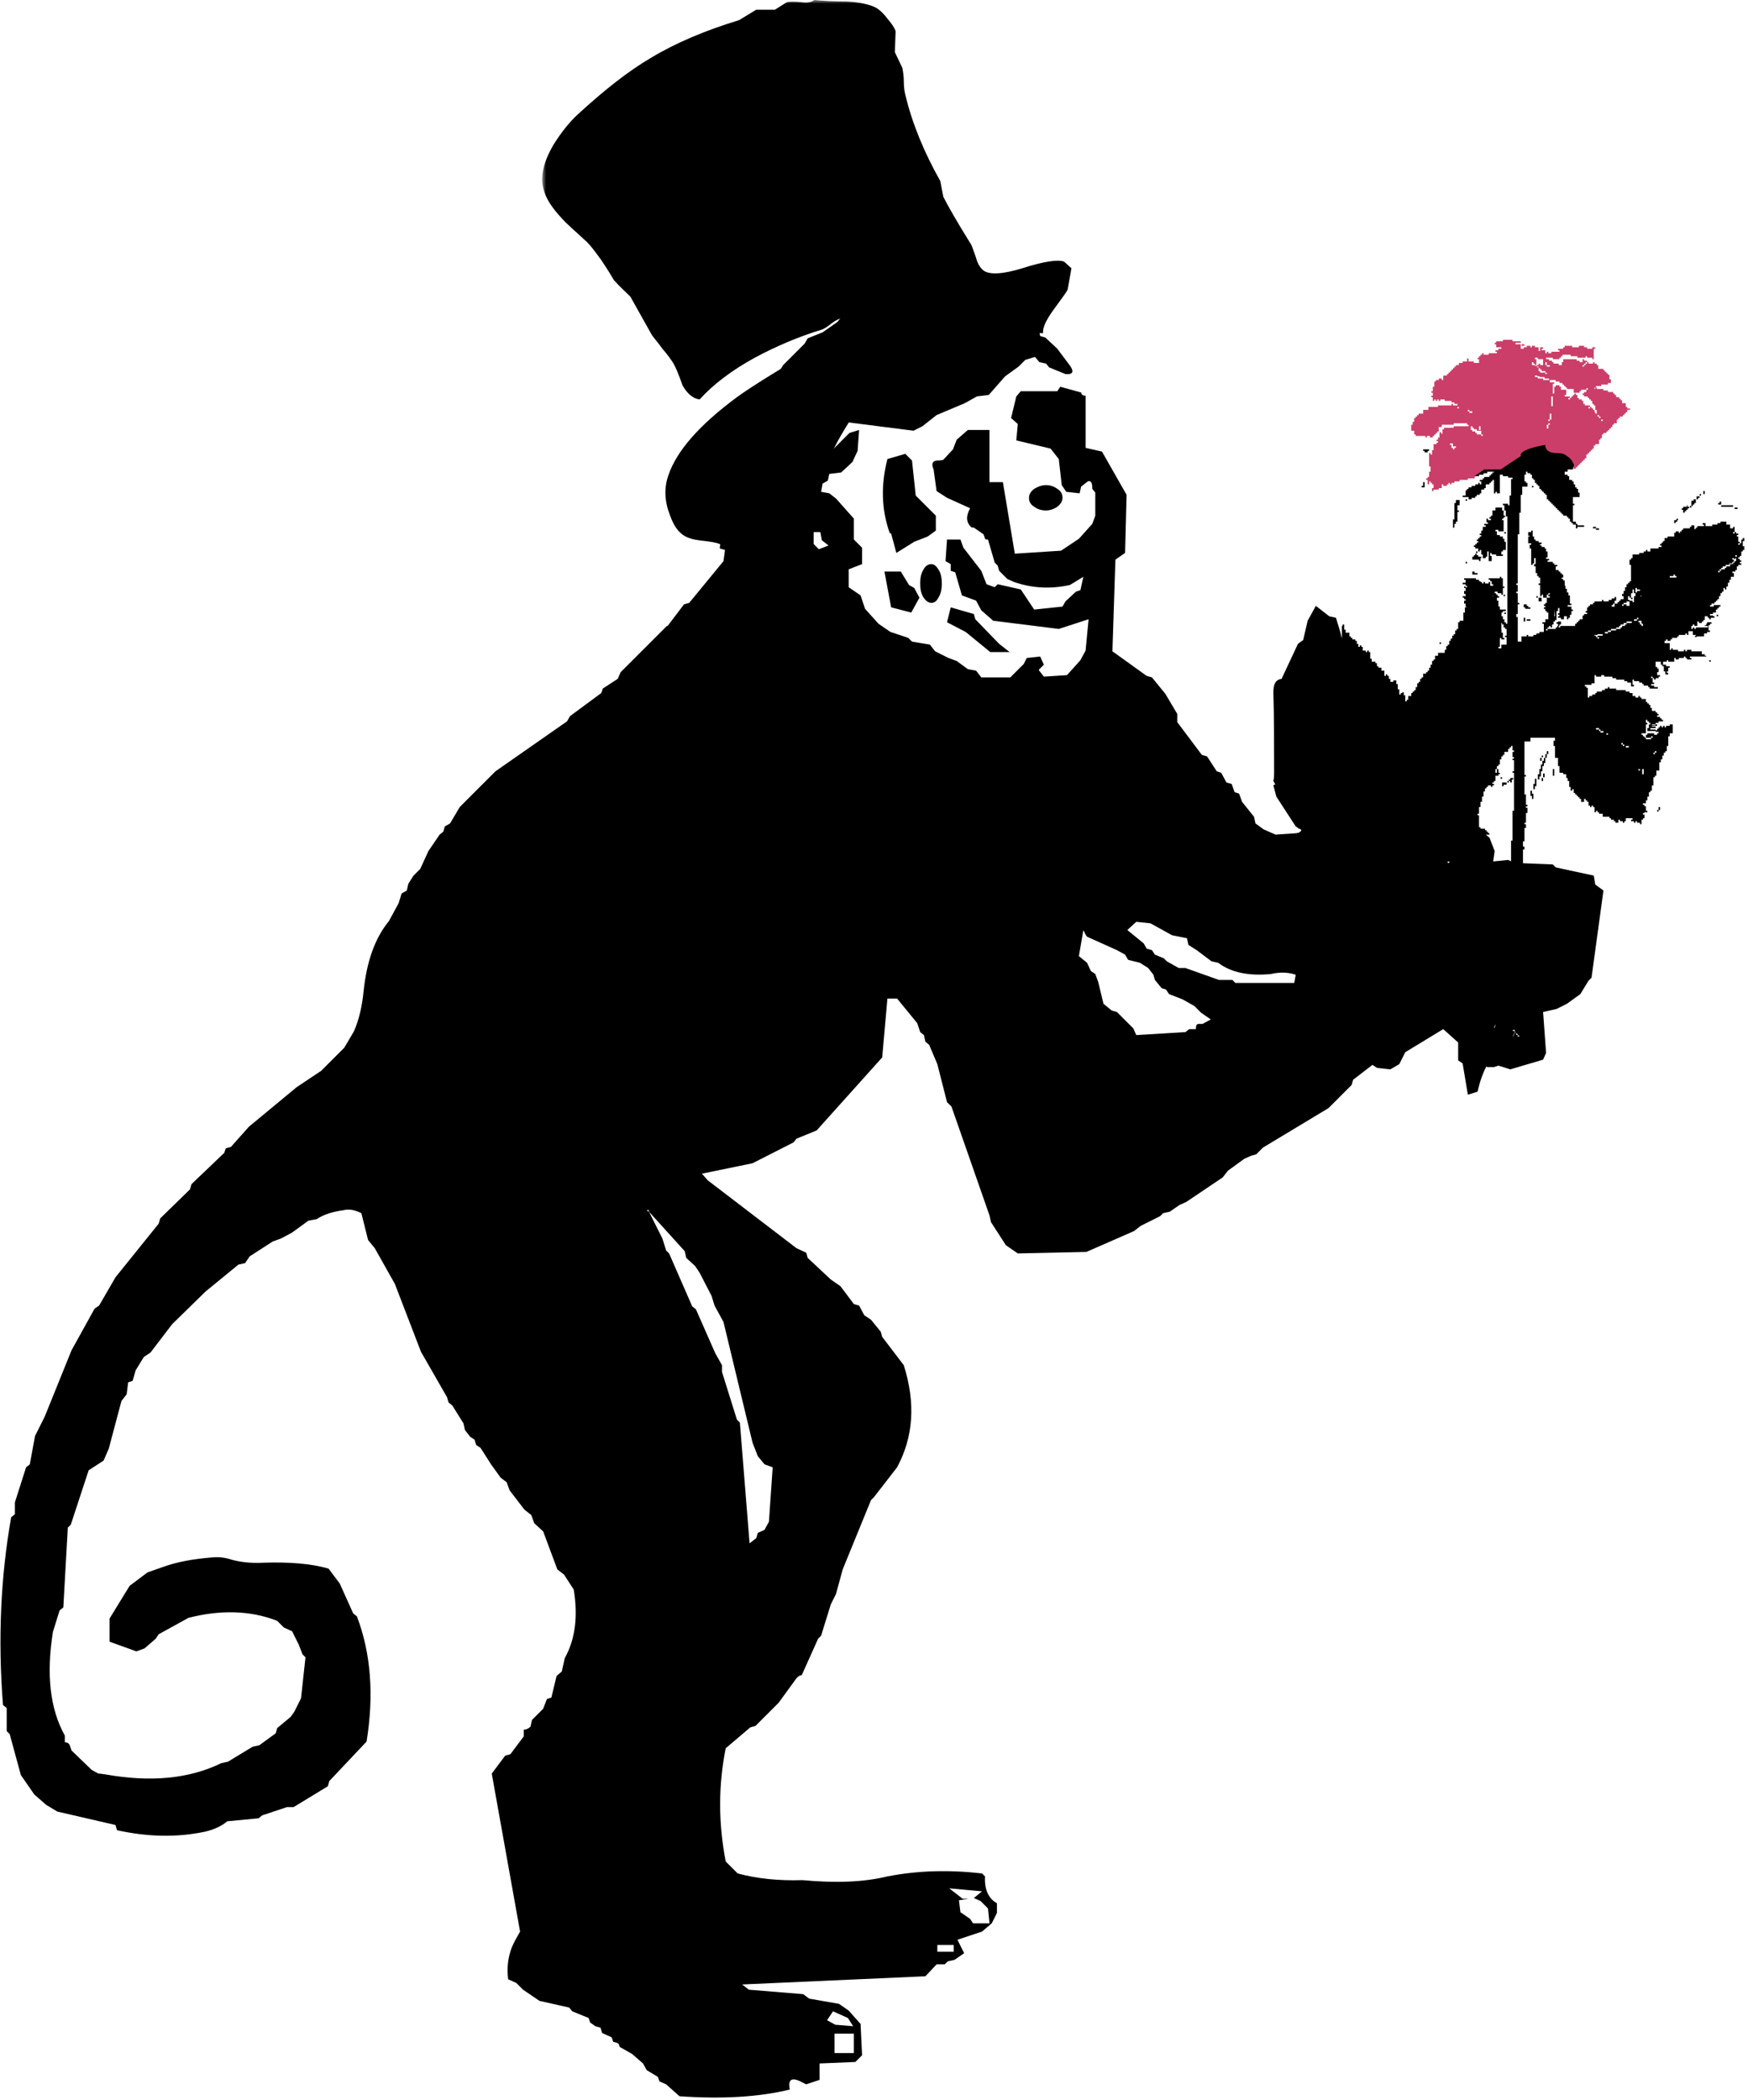 <?xml version="1.0" encoding="utf-8"?>
<!-- Generator: Adobe Illustrator 21.0.1, SVG Export Plug-In . SVG Version: 6.00 Build 0)  -->
<svg version="1.1" id="Calque_1" xmlns="http://www.w3.org/2000/svg" xmlns:xlink="http://www.w3.org/1999/xlink" x="0px" y="0px"
	 viewBox="0 0 234.6 281.8" style="enable-background:new 0 0 234.6 281.8;" xml:space="preserve">
<style type="text/css">
	.st0{filter:url(#Adobe_OpacityMaskFilter);}
	.st1{fill:#FFFFFF;}
	.st2{mask:url(#Mask_Mask_1);}
	.st3{fill:#CA3E69;}
</style>
<g transform="matrix( 1, 0, 0, 1, 0,0) ">
	<g>
		<g id="Layer1_0_FILL">
			<path d="M176.6,81.3l-1.1,2l-0.6,2.6c-0.2,0.1-0.4,0.3-0.7,0.5l-2.2,4.7c-0.8,0.1-1.1,0.7-1.1,1.8c0.1,3.6,0.1,7.2,0.1,10.8
				c0,0.3,0,0.7-0.1,1.1c0.1,0.2,0.2,0.3,0.2,0.4l0.1,0c-0.1,0.1-0.2,0.1-0.3,0.2l0.4,1.5l2.6,4c0.2,0.1,0.3,0.2,0.4,0.3
				c0,0,0.1,0,0.1,0c0.4,0.2,0.3,0.3-0.2,0.6c0-0.1-0.1-0.1-0.1,0l-2.9,0.2l-1.6-0.7l-1.1-0.8l-0.2-0.9l-1.6-2l-0.4-1.1l-0.6-0.2
				l-0.4-1.1l-0.7-0.2l-0.7-1.3l-0.6-0.2l-1.3-2l-0.7-0.2l-3.3-4.4v-1.1l-1.6-2.7l-1.8-2.2l-0.7-0.2l-4.6-3.3l0.4-12.3l1.3-0.9
				l0.2-7.8l-3.3-5.8l-2.2-0.5v-7c-0.3,0-0.5-0.1-0.5-0.2c-0.1-0.1-0.1-0.1-0.1-0.2c0,0,0.1,0,0.1,0l-2.9-0.8l-0.4,0.6h-4.9
				l-0.6,0.7l-0.7,2.9l0.9,0.8l-0.2,2.2l4.6,1.1l1.1,1.4l0.4,3.5l0.6,0.9l1.8,0.2l0.2-0.9l0.9-0.7c0.2-0.1,0.4,0,0.5,0.2
				c0.1,0.3,0.1,0.5,0.1,0.8l0.4,0.5v3.1l-0.4,1.1l-1.8,2l-2.4,1.6l-6.2,0.4l-1.6-9.6h-1.8v-7h-2.9l-1.5,1.3l-0.5,1.3l-1.3,1.4
				c-0.3,0.1-0.6,0.1-0.9,0.1c-0.6,0.1-0.7,0.5-0.4,1.2l0.4,2.9l1.4,0.9l3.1,1.4c-0.6,1.1-0.5,1.9,0.1,2.5c0.1,0.1,0.2,0.1,0.4,0.1
				l1.3,0.9c0.1,0.3,0.2,0.5,0.2,0.6c0.1,0.1,0.2,0.1,0.4,0.1l0.9,3.1l0.4,0.4l0.2,0.7l1.1,1.1l0.9,0.4c2.3,0.8,4.8,1,7.5,0.4
				l1.8-1.1l-0.4,1.8l-0.6,0.2l-1.4,1.3l-0.4,0.7l-3.8,0.4l-1.8-2.7l-3.1-0.7l-0.4,0.4l-1.1-0.4l-0.7-1.8l-2.4-3.1l-0.4-1.1h-1.8
				l-0.2,2.9l0.7,0.4v0.9l0.6,0.2l0.9,3.1l1.9,0.7l0.7,1.3l1.6,1.4l8.8,1.1l4-1.3l-0.4,4.2l-0.7,1.3l-1.8,2l-3.1,0.2l-0.7-0.9
				l0.7-0.7l-0.5-1.1l-1.8,0.2l-0.4,0.8l-1.8,1.8h-3.9l-0.7-0.9l-1.1-0.2l-1.5-1.1l-1.1-0.4l-1.8-0.9l-0.7-0.9l-2.4-0.4l-0.5-0.5
				l-2.4-0.8l-1.6-1.1l-1.8-2l-0.6-1.8l-1.6-1.1v-2.4l1.8-0.7v-2.2l-1.1-1.1v-2.8l-2.4-2.7l-0.9-0.7l-1.1-0.2l0.2-1.1l0.7-0.4
				l0.2-0.9l1.6-0.2l1.5-1.4l0.7-1.5l0.2-2.8l-1.3,0.4l-2.2,2.2l0.6-3.8l10.2,1.3l1.2-0.6l1.9-1.5l3.8-1.6l1.6-0.9l1.6-0.2l2.2-2.5
				l1.8-1.3l0.9-0.9l1.3-0.4l0.6,0.7l0.9,0.2l0.4,0.5l2.2,0.9c1.1,0.1,1.2-0.4,0.4-1.4l-1.5-2l-1.6-1.5l-0.7-0.2l-0.6-2.9l-1.8-1.6
				l-2.6-1.5l-1.6-1.3c-3.8-1-7.2-0.8-10.4,0.5l-6.4,2.2l-1.3,1.1l-1.8,0.7l-0.7,0.9l-2,1.4l-2,0.8l-0.4,0.7l-2.9,2.9l-1.1,1.8
				l-1.6,4.2l-0.7,1.2l-0.4,1.1l-0.5,0.4l-1.3,3.1l-1.3,8.4l-0.7,1.5l-0.7,0.9l-0.2,2l0.7,0.2l-0.2,1.5l-4.6,5.6l-0.7,0.2l-2.2,2.9
				L89.5,84l-6.2,6.2l-0.4,0.9l-2,1.3L80.7,93l-4.2,3.1l-0.4,0.7l-9.6,6.7l-4.8,4.8l-1.3,2.2l-0.7,0.4l-0.2,0.7L59,112l-1.5,2.2
				l-1.1,2.4l-0.9,0.9l-0.7,1.1l-0.2,0.9l-0.7,0.4l-0.4,1.3l-1.3,2.4c-1.9,2.3-3,5.5-3.4,9.4c-0.2,2-0.6,3.8-1.3,5.4l-1.3,2.2
				l-3.1,3.1l-3.3,2.2l-6.4,5.3l-2.4,2.7l-0.7,0.2l-0.2,0.6l-4.4,4.2l-0.2,0.7l-4,3.9l-0.2,0.7l-5.8,7.2l-2.2,3.8l-0.6,0.4l-3.1,5.6
				l-3.6,8.9l-1.3,2.6L4,196.5l-0.5,0.4L2,201.6v1.6l-0.5,0.4c-1.4,7.9-1.8,16.3-1.1,25.2l0.5,0.4v3.1l0.4,0.4l1.5,5.5l1.8,2.6
				l1.6,1.4l1.5,0.9l7.8,1.8l0.2,0.7c4.1,0.9,8,1,11.8,0.2c1.3-0.3,2.3-0.8,3-1.4l4.2-0.4l0.5-0.4l3.3-1.1h0.9l4.6-2.8l0.2-0.7
				l5-5.3c1-6.2,0.6-11.8-1.3-16.8l-0.5-0.4l-1.8-4l-1.5-2c-2.4-0.7-5.3-0.9-8.7-0.8c-1.8,0.1-3.2-0.1-4.3-0.4
				c-0.9-0.3-1.8-0.4-2.7-0.3c-2.5,0.2-4.7,0.6-6.6,1.3l-2,0.7l-2.4,1.8l-2.7,4.4v3.1l3.6,1.3l1.1-0.4l1.5-1.3l0.4-0.6l4-2.2
				c4.3-1.1,8.3-1,11.9,0.4l0.9,0.9l1.1,0.5l0.9,1.8l0.5,1.3l0.4,0.4l-0.6,5.5l-0.9,1.8l-0.5,0.7l-1.8,1.5l-0.2,0.7l-2.2,1.6
				l-0.9,0.2l-3.3,2l-0.9,0.2c-4.3,2.1-9.5,2.6-15.6,1.5c-0.2,0-0.5-0.1-0.9-0.1l-0.9-0.5l-2.7-2.6l-0.2-0.6
				c-0.1-0.3-0.3-0.5-0.7-0.5v-0.9c-2-3.6-2.5-8.2-1.6-13.9l0.9-2.9l0.5-0.4l0.6-10.7l0.4-0.4l2.4-7.3l2-1.3l0.7-1.6l1.7-6.4
				l0.7-0.9l0.2-1.6l0.6-0.2l0.4-1.4l1.1-1.8l0.9-0.6l2.9-3.8l4.5-4.4l4.4-3.6l0.9-0.2l0.6-0.9l3.1-2l1.1-0.4l1.5-0.8l2.2-1.6
				l1.1-0.2c0.9-0.6,2.1-1,3.6-1.2c0.8-0.2,1.6,0,2.4,0.4l0.9,3.6l0.9,1.1l2.7,4.8l3.5,9.1l3.5,6.1l0.2,0.7l0.5,0.4l1.5,2.4l0.2,0.9
				l0.7,0.9l0.6,0.4l0.2,0.7l0.6,0.4l1.4,2.2l1.3,1.8l0.8,0.6l0.4,1.1l2,2.6l0.9,0.7l0.4,1.1l1.2,1.1l1.9,5.1l0.9,0.7l1.3,2
				c0.6,3.6,0.2,6.7-1.2,9.2l-0.4,1.8l-0.7,0.6l-0.7,2.9l-0.6,0.2l-0.5,1.3l-1.5,1.5l-0.2,0.9c-0.2,0.2-0.5,0.4-0.9,0.4v0.9
				l-1.8,2.4l-0.7,0.2l-1.8,2.4l3.8,21.2c-0.4,0.7-0.8,1.4-1.1,2.1c-0.5,1.3-0.7,2.7-0.5,4.3l1.1,0.5l0.9,0.9l2.2,1.5l4,0.9l0.4,0.5
				l2.2,0.9l0.2,0.6l0.7,0.5l0.7,0.2l0.2,0.7l1.3,0.6l0.2,0.6c0.5,0.1,0.8,0.2,0.8,0.5c0,0.1,0.1,0.1,0.1,0.2l1.6,0.9l1.5,1.3
				l0.5,0.9l1.5,0.9l0.2,0.6l0.9,0.4l1.8,1.6c5.8,0.4,10.7,0.1,14.8-0.9c-0.3-1.4,0.3-1.7,1.6-1c0.2,0.1,0.4,0.2,0.6,0.3l1.8-0.6
				v-2.2l4.8-0.2l0.9-0.9l-0.2-4.2l-1.6-1.8l-1.3-0.9l-4-0.7l-0.8-0.6l-7.3-0.6l-0.9-0.7l24.6-1.1l1.5-1.6h1.1l0.4-0.4l0.9-0.2
				l1.3-0.9l-0.9-1.8l3.3-1.1l1.3-1.1l0.7-1.4v-1.3c-1.1-0.6-1.7-1.8-1.6-3.6c-0.2-0.2-0.3-0.3-0.4-0.4c-4.4-0.5-8.6-0.4-12.7,0.4
				c-3.3,0.8-7.1,0.9-11.4,0.5c-3.2,0.1-6.1-0.2-8.7-0.9l-1.6-1.6c-1-5.2-1-10.2,0-15.2l3.3-2.8l0.7-0.2l3.1-3.1l2.4-3.3
				c0.2-0.2,0.4-0.4,0.7-0.4l2.2-4.9l0.4-0.4l1.3-4.2l0.7-1.4l0.9-3.3l3.8-9.3l0.4-0.4l3.1-4c2.2-4.1,2.5-8.6,0.9-13.7l-2.9-3.8
				l-0.2-0.7l-1.3-1.6l-0.9-0.6l-0.7-1.3l-0.7-0.2l-1.8-2.4l-1.3-0.9l-3.1-2.9l-0.2-0.7l-1.3-0.6l-11.9-9.1l-0.8-0.9l6.8-1.4
				l5.5-2.8l0.4-0.5l2.7-1.1l8.8-9.8l0.7-7.9h1.3l2.7,3.3l0.4,1.2l0.5,0.4l0.2,0.9l0.5,0.4l1.1,2.6l1.3,5.1l0.6,0.6l5.1,14.6
				l0.2,0.9l2,3.1l1.6,1.1l9.2-0.2l6.4-2.8l0.9-0.7l2.6-1.3l0.4-0.4l0.9-0.2l1.3-0.9l0.9-0.4l4.9-3.3l0.7-0.9l2.2-1.6l0.9-0.4
				l0.7-0.2l0.9-0.9l8.8-5.3l3.1-3.1l0.2-0.7l2.6-2l0.6,0.4l1.8,0.2l1.2-0.7l0.8-1.6l5.1-3.1l2,1.8v2.4l0.6,0.4l0.7,4.2l1.3-0.4
				c0.3-1.3,0.7-2.5,1.2-3.4l0.1,0.1h0.9l0.6-0.2l1.6,0.5l4.4-1.3l0.4-0.9l-0.4-5.5l1.8-0.4l1.4-0.7l1.8-1.3l1.1-1.8l0.4-0.4
				l1.6-11.7l-1.1-0.8l-0.2-1.2l-5.1-1.1l-0.4-0.4l-5.1-0.2l-0.9-0.4l-2,0.2l0.2-1.4l-0.7-1.8c-0.2-0.1-0.3-0.3-0.5-0.4h0.5v-0.2
				h-0.2v-0.2h-0.2v-0.2h-0.2v-0.2h-0.6v-0.2h-0.2v-1.6h-0.2v-0.2h0.2v-0.9h0.2v-0.7h0.2v-0.7h0.2v-0.7h0.2v-0.4h0.2v-0.2h0.2v-0.2
				h0.4v0.2h0.2v-0.2h0.2v-0.2h-0.2V105h0.2v-0.2h0.2v-0.7h0.4v-0.2h0.2v-0.2h-0.2v-0.5h-0.2v0.5h-0.2v-0.5h0.2v-0.4h0.2v-0.2h0.2
				v-0.7h0.2v-0.4h0.2v-0.2h0.2v-0.4h0.5v-0.4h0.2v-0.2h0.2v-0.2h0.4v-0.2h0.2v-0.2h0.4v-0.2h1.6V99h3.3v0.4h-0.2v0.7h0.2v1.6h0.4
				v1.1h0.2v0.9h0.5v0.2h0.4v0.5h0.2v0.4h0.2v0.8h0.2v0.5h0.2v-0.2h0.2v0.5h0.2v0.2h0.2v0.2h0.2v0.2h0.2v0.2h0.2v0.4h0.4v-0.4h0.2
				v0.2h0.2v0.2h0.2v0.5h0.2v0.2h0.2v-0.2h0.2v0.2h0.2v0.7h0.2v-0.2h0.2v0.2h0.2v0.2h0.5v0.4h0.9v0.2h0.2v0.2h0.4v0.2h0.2v0.2h0.4
				v-0.4h0.2v0.2h0.4v0.2h0.2v-0.2h0.2v-0.4h0.9v0.2h-0.2v0.2h0.4v0.2h0.2v-0.2h0.2v0.2h0.4v0.2h0.2v-0.6h0.2v-0.2h0.2v-0.5h-0.2
				v-0.2h0.2V109h0.4v-0.2h-0.2v-0.6h-0.2v-0.2h-0.2v-0.2h0.4v-0.4h0.2v-0.5h0.2v-0.6h0.2v-0.2h0.2v-0.7h0.2v-1.1h0.2v-0.2h0.2v-0.7
				h0.4v-1.1h0.2v-0.4h0.2v-0.5h0.2V101h0.2v-0.2h0.2v-0.7h0.2v-1.3h0.2v-0.4h0.4v-1.2h-0.4v0.2h-0.5v0.2h-0.2v-0.2h-0.2v0.2h-0.2
				v-0.2h-0.2v0.2h-0.2v0.2h-0.2v0.2h-0.2v0.2h0.4v0.2h-0.2v0.2h-0.4v-0.2h-0.9v0.2h-0.2V99h0.7v-0.2h0.2V99h-0.2v0.2h-0.7V99h-0.2
				v-0.2h-0.2v-0.2h-0.2v-0.2h0.6v-1.2h0.2V97h-0.2v-0.4h0.2v0.2h0.2V97h0.2v0.2h-0.2v0.5h-0.2v0.4h1.1v-0.2h-0.7v-0.2h0.7v-0.2
				h-0.5v-0.2h0.5V97h0.4v-0.2h0.6v-0.2h-0.2v-0.2h-0.2v-0.2h-0.4v-0.2h0.2v-0.2h-0.2v-0.2h-0.2v-0.2h-0.5V95h-0.2v-0.4h-0.2v-0.2
				h-0.2v-0.2h-0.2v-0.4h-0.6v-0.2h-0.2v-0.2h-0.2v0.2h-0.4v-0.2h-0.4v-0.4h-0.4v-0.2h-0.5v-0.2h-1.3v-0.2h-0.9v-0.2h-0.2v0.2h-0.4
				v0.2h-0.4v0.2h-0.7v0.2h-0.4V93h0.2v0.2h-0.4v0.2h-0.4v0.2h-0.2v-1.3h-0.2v-0.2h-0.2v-0.2h0.9v-0.2h0.4v-1.1h0.2v0.2h0.7v-0.2
				h0.4v0.2h1.1v0.2h0.5v0.2h1.1v0.2h0.4v0.2h0.5v0.5h0.4v-0.2h-0.2v-0.7h0.2v0.2h0.7v0.2h0.4v0.2h0.2v0.2h0.6v0.2h0.2v0.2h1.1v-0.2
				h-0.5v-0.2h-0.4v-0.2h0.4v-0.2h-0.2v-0.6h-0.2v-0.2h0.2v0.2h0.2v0.2h0.2v-0.2h0.4v-0.2h0.2v-0.2h-0.4v-0.4h0.2v-0.5h-0.2v-0.2
				h-0.2v-0.7h0.7v0.4h0.2v0.2h0.2v0.7h0.2v0.4h0.4v-0.2h-0.2v-0.2h0.2v-0.5h0.2v-0.2h-0.5v-0.2h-0.4v-0.4h1.5v-0.5h0.2v0.2h0.4
				v-0.2h0.7v-0.2h0.2v0.2h0.2v0.2h0.6v-0.2h-0.2v-0.2H229V88h-0.2v-0.2h-0.4v-0.4H227v-0.2h-0.6v0.2h-0.2v-0.2h-0.2v0.2h-0.8v-0.2
				h-0.7v-0.2h-0.2v0.2h-0.2v-0.9h-0.7V86h0.2v-0.2h0.2V86h0.4v-0.2h0.2v-0.2h0.7v-0.2h0.2v-0.2h0.9v-0.2h0.2v0.2h0.2v-0.5h0.6v0.5
				h0.4v0.2h1.1v-0.4h0.4v-0.2h0.4v-0.2h-0.2v-0.7h0.2v-0.2h0.2v-0.2h-0.6v0.2H229v0.2h-0.2V84h0.4v0.2h-1.6v0.2h-0.2v-0.2h-0.2v0.2
				H227V84h0.2v-0.2h0.2V84h0.4v-0.6h0.2v0.2h0.4v-0.2h0.2v-0.2h0.2v-0.5h0.4v0.2h0.2v0.2h0.2v-0.2h0.5v-0.2h-0.2v-0.1h-0.4v-0.2
				h0.4v-0.2h0.4v-0.4h0.2v-0.2h0.2v-0.2h0.2v-0.2h-0.9v0.2h-0.5v-0.2h0.2v-0.2h0.4v-0.2h0.2v-0.2h0.2v-0.2h0.2V80h0.2v-0.4h0.2
				v-0.2h0.2v-0.5h0.2v0.2h0.2v-0.4h0.2v-0.5h0.2v-0.4h0.2v-0.4h0.4v-0.5h-0.2v-0.2h0.4v-0.2h0.2V76h0.2v-0.2h0.4v-0.2h-0.2v-0.2
				h0.2v-0.2h-0.2v-0.2h-0.2v-0.5h-0.2v0.2h-0.2v0.2h-0.2v0.2h-0.2v-0.2H233v0.4h-0.2v0.2h-0.2v0.2h-0.4V76h-0.5v0.2h-0.2v0.2H231
				v0.2h-0.2v0.2h-0.2v-0.2h0.2v-0.2h0.2v-0.2h0.2V76h0.4v-0.2h0.5v-0.2h0.4v-0.2h0.2v-0.4h0.2v-0.5h0.2v0.5h0.2v-0.2h0.2v-0.2h0.2
				V74h0.2v-0.2h0.2v-0.5h-0.2v-0.7h0.2v-0.4h-0.2v0.2h-0.2v0.5h-0.2v0.2h-0.2v-0.2h0.2v-0.2h-0.2V72h-0.2v-0.2h0.2v-0.2H233v-0.2
				h-0.2v0.2h-0.2v-0.2h0.2v-0.7h-0.2v0.2h-0.4v-0.5h-0.5V70h-0.8v0.2h-0.4v0.2h-0.7v0.2h-0.9v-0.4h-0.4v0.2h0.2v0.2h-0.9v0.2h-0.2
				v0.2h-0.2v-0.5H227v0.2h-0.2v0.2h-0.9v0.2h-0.2v0.2h-0.2v0.2h-0.2v-0.2h-0.4v0.2h-0.2V72h-0.9v0.2h-0.4v0.4h-0.2v0.2h-0.2v0.2
				h-0.2v0.2h0.2v0.2h-0.4v0.2h-1.1v0.4h-0.4V74h-0.5v0.2h-0.6v0.2h-0.9v0.5h-0.2v0.2h-0.2v0.7h0.2V78h-0.2v0.2h-0.2v0.2h-0.2v0.4
				h-0.2v0.5h-0.2v0.4h-0.2V80h0.2v0.4h-0.4v0.2h-0.2v0.2h-0.2v0.2h-0.4v0.4h-0.4v-0.2h0.2v-0.2h0.2v-0.4h0.2v-0.5h-0.2v0.2h-0.4
				v0.2h-0.4v0.2h-0.7v-0.2h-0.2v0.2H214v0.2h-0.2v0.2h-0.4v0.2h-0.2v0.2h-0.2V82h-0.2v0.2h0.2v0.2h-0.4v0.2h-0.2v0.5H212v0.2h-0.2
				v0.2h-0.2v0.2h-0.2V84h-2v0.2h-0.2V84h-0.2v0.2h-0.2v0.2h-1.1v0.2h-0.2v-0.2h0.2v-0.2h0.2V84h0.2v0.2h0.2v-0.4h0.2v-0.4h0.2v-0.2
				h0.2V82h0.2v-0.4h0.2v0.7h-0.2v0.2h0.2v0.2h-0.2v0.2h0.4v0.2h0.4v-0.4h0.4v0.4h0.2v-0.2h0.2v-0.4h0.2V82h0.2v-0.2h-0.2v-0.4h-0.5
				v-0.2h0.5v-0.2h-0.2v-1.1h-0.2v-0.4h-0.2v-0.5h-0.2v-0.4H210v-0.7h-0.2v-0.2h-0.2v-0.2h0.2v-0.4h-0.2v-0.2h-0.2v-0.2h-0.2v-0.2
				h-0.4V76h0.2v-0.2h-0.4v-0.2h-0.2v-0.2h-0.7v-0.2h0.2v-0.2h-0.4v-0.2h0.2V74h-0.2v-0.4h-0.2v-0.2h-0.4v-0.2h-0.2v-0.2h0.2v-0.2
				h-0.4v-0.2h-0.4v-0.2h-0.2V72h-0.2v-0.8h-0.2v0.2h-0.4v0.5h0.2V72h-0.2v0.9h0.4v0.2h-0.2v0.5h0.2v2.2h0.2v-0.2h0.2v-0.7h0.2v0.8
				h-0.2V76h0.2v0.9h0.2v0.4h0.2v0.2h0.2v0.8h-0.2v0.2h0.2V80h0.2v-0.2h0.2v0.4h0.5v-0.4h0.2v-0.2h0.2v0.2h-0.2V80h0.2v0.2h-0.4v0.7
				h-0.2v0.2h-0.2v0.2h0.2v0.2h-0.2v0.2h0.2V82h0.2v0.2h0.2v0.9h-0.4v0.4h-0.4v0.2h0.2v1.1h-0.6v0.2h-0.4v0.2h-0.4v0.2h-0.7v-0.2
				h-0.2v0.2h-0.7v0.7h-1.1v0.4h-1.6v0.5h-0.4v-0.2h0.2v-1.2h0.2v-3.5h-0.2v-0.7h-0.2v-0.8h-0.2v-0.5h-0.2V80h-0.4v-0.2h-0.5v-0.2
				h-0.2v-0.2h-0.4v0.2h-0.7v0.2h-0.7V80h-0.2v0.2h-0.2v0.2h-0.2v0.2h-0.2v0.2h-0.2v0.7h-0.2v0.7h-0.2v1.1h-0.5v0.2h-0.2v0.9h-0.2
				v0.2h-0.2v0.5h-0.2v0.2h-0.2v0.4h-0.2V86h-0.2v0.5h-0.2v0.2h-0.2v0.5h-0.2v0.4H193V88h-0.4v0.5h-0.2v0.2h-0.2v0.5h-0.2v0.4h-0.2
				V90h-0.2v0.2h-0.2v0.2H191v0.5h-0.2v0.2h-0.2v0.4h-0.2v0.2h-0.2v0.5h-0.2v0.4h-0.2v0.2h-0.2V93h-0.2v0.4H189v0.5h-0.2v0.2h-0.2
				v-0.8h-0.2v-0.4h-0.2V93h-0.2v0.2h-0.2v-0.7h-0.2v-0.7h-0.2v-0.5H187v0.2h-0.4v-0.4h-0.2v-0.4h-0.2v-0.2h-0.2v0.2h-0.2v-0.7h-0.2
				V90h-0.2v-0.4h-0.4v-0.2h-0.2v-0.4h-0.2v-0.2h-0.5v-0.4h-0.2v-0.9h-0.2v-0.2h-0.2v0.2h-0.2v-0.2h-0.4v-0.5h-0.2v-0.2h-0.2v0.2
				h-0.2v-0.4h-0.2V86h-0.2v-0.2h-0.4v-0.2h-0.2v-0.2h-0.2v-0.5h-0.5v-0.4h-0.2v-0.7h-0.2V84h-0.1v1.7c-0.2-0.9-0.5-1.8-0.8-2.8
				l-0.9-0.2L176.6,81.3 M203.1,138.4c0.1,0,0.1,0,0.2,0c0,0,0.1,0.1,0.1,0.2c0.1,0,0.1,0,0.2,0.1c0,0,0.1,0.1,0.1,0.2
				c0.3,0.1,0.3,0.2,0,0.2v-0.2c-0.1,0-0.2,0-0.2-0.1c0-0.1,0-0.1,0-0.2h-0.2c-0.3,0.7-0.4,0.8-0.1,0.1c0,0,0.1-0.1,0.1-0.1V138.4
				c-0.4-0.1-0.4-0.2,0-0.2V138.4 M194.3,115.6h0.2v0.2h-0.2V115.6 M173.9,130.8l-0.2,1.1h-7.9l-0.4-0.4h-1.8l-4.5-1.6h-0.9
				l-1.6-0.9l-0.4-0.4l-1.2-0.5l-0.4-0.6l-0.7-0.2l-0.4-0.7l-2.2-1.8l1.2-1.1l1.9,0.2l2.9,1.6l2,0.4l0.2,0.9l1.1,0.7l2,1.5l0.9,0.2
				c1.7,1.3,4.1,1.8,7.1,1.5C171.9,130.4,173,130.5,173.9,130.8 M200.6,137.9c0,0,0,0-0.1,0C200.8,137.3,200.8,137.3,200.6,137.9
				 M109.2,71.4h0.9l0.2,1.1l0.9,0.7l-1.3,0.5l-0.7-0.7V71.4 M155.9,132.6l0.6,0.2l0.4,0.6l1.8,0.7l1.6,0.9l0.9,0.9l1.3,0.9
				l-1.1,0.6c-0.2,0-0.3,0-0.5,0c-0.3,0-0.4,0.2-0.4,0.7h-0.9l-0.5,0.4l-6.6,0.4l-0.4-0.9l-2.2-2.2l-0.7-0.2l-1.1-0.9l-0.7-2.9
				l-0.4-1.1l-0.6-0.4l-0.5-1.1l-1.1-0.9l0.6-3.5c0,0.1,0,0.1,0.1,0.2c0.1,0.2,0.2,0.5,0.4,0.7l4,1.8l1.1,0.6l0.4,0.7l1.6,0.4
				l1.1,0.7l0.7,0.9l0.2,0.7L155.9,132.6 M111.8,269.9l2,0.9l0.7,1.1l-2.4-0.2l-1.1-0.6L111.8,269.9 M112,272.9h2.6v2.6H112V272.9
				 M132.6,256.1l0.2,2h-2.2l-0.4-0.6l-1.3-0.9l-0.2-1.6l1.3-0.2h-0.8l-1.8-1.4l4.4,0.4l-1.1,0.9l0.9,0.4L132.6,256.1 M128,261v0.9
				h-2.2V261H128 M87.1,162.6c-0.4-0.2-0.4-0.2,0-0.2V162.6l4.8,5.3l0.2,0.9l1.2,1.1l0.6,0.9l1.6,3.1l0.4,1.3l1.2,2.2l3.9,16.2
				l0.7,1.8l0.9,1.1l1.1,0.4l-0.5,7.3l-0.6,1.1l-0.9,0.4l-0.2,0.7l-0.9,0.7l-1.3-16.2l-0.4-0.4l-2-6.4v-0.9l-0.9-1.6l-2.6-5.9
				l-0.5-0.4l-3.1-7.1l-0.4-0.4l-0.5-1.6L87.1,162.6 M219.5,78.9h0.2v0.2h0.4v0.2h-0.4v0.2h-0.2V80h-0.2v0.8h-0.2v-0.2h-0.4v0.7
				h-0.4v-0.2h-0.4v0.2h-0.2v-0.2h0.2v-0.2h0.4v-0.2h0.4v-0.2h-0.2V80h0.2v0.2h0.2v-0.6h0.2v-0.5h0.2v0.5h0.2V78.9 M220.1,80
				L220.1,80l0.2-0.1V80H220.1 M214.4,85.1h0.7v0.2h-0.7v0.2h0.2v0.2h-0.2v-0.2h-0.2v-0.2H214v-0.1h0.4V85.1 M216.9,84.4v-0.2h0.4
				V84h0.2v-0.2h0.4v-0.2h0.4v-0.2h0.7v0.2h-0.7v0.2h-0.2V84h-0.4v0.2h-0.2v0.2H216.9v0.2h-0.7v0.2h-0.4v0.2h-0.4v-0.2h0.4v-0.2h0.4
				v-0.2H216.9 M219.3,83.3v-0.2h0.4v-0.2h0.2v0.2h-0.2v0.2H219.3 M220.1,83.5h-0.2v-0.2h0.4v0.4h0.2V84h-0.2v-0.2h-0.2V83.5
				 M208.6,81.8L208.6,81.8l0.1,0.9h-0.1V81.8 M214.6,98.1v-0.2h-0.4v-0.2h0.4v0.2h0.2v0.2h0.4v0.2h-0.4v-0.2H214.6 M215.6,98.4h0.2
				v0.2h-0.2V98.4 M221.7,97.2h0.7v0.2h-0.7V97.2 M224.4,76.9v0.2h0L224.4,76.9L224.4,76.9 M224.1,77.3h0.5v-0.2h0.2v0.2h0.2v0.2
				h-0.9V77.3 M223.9,88.6v0.2h-0.2v-0.2H223.9 M222.8,108.3v0.4h-0.2v0.2h-0.2v-0.2h0.2v-0.4H222.8 M221.9,101h0.2v-0.2h0.2v0.2
				h-0.2v0.2h-0.2V101 M217.8,99.9h0.2v0.2h-0.2V99.9h-0.2v-0.2h0.2V99.9 M218.2,100.3v-0.2h0.4v0.2H218.2 M220.1,103.4h-0.2v-0.2
				h0.2V103.4 M220.4,103.2h0.2v0.7h-0.2V103.2 M201.4,104.3h0.2v0.2h-0.2V104.3 M218.9,80.2v0.2h0.2v-0.2H218.9 M202.2,105h-0.6
				v0.5h0.2v-0.2h0.4V105 M202.5,105v-0.2h-0.2v0.2H202.5 M202.5,104.8h0.2v0.2h0.2v-0.4h0.2v-0.2h-0.4v0.2h-0.2V104.8 M216.2,109
				h-0.2v0.2h0.2V109 M229.4,88.6v0.2h0.2v-0.2H229.4 M230.4,82.7h0.2v-0.2h-0.2V82.7 M227.7,85.3h-0.2v0.2h0.2V85.3 M209.1,83.5
				h-0.2v0.2h0.2V84h0.2v-0.2h0.2v-0.4h-0.4V83.5 M206.9,80.2h-0.4v0.5h0.4V80.2 M206.2,80v0.2h0.2V80H206.2 M220.9,74h0.2v-0.2
				h-0.2V74 M205.6,106.1h-0.2v0.7h0.2v0.4h0.2v-0.7h-0.2V106.1 M206.9,104.8h0.2v-0.4h-0.2V104.8 M207.1,104.3h0.2v-0.5h-0.2V104.3
				 M208.4,103.2v0.9h0.2v-0.9H208.4 M206.2,104.5H206v0.7h-0.2v0.7h0.2v-0.4h0.2V104.5 M207.4,101.7h-0.2v0.4h-0.2v0.5h-0.2v0.6
				h-0.2v0.7h-0.2v0.7h0.2v-0.4h0.2v-0.7h0.2v-0.7h0.2v-0.4h0.2V101.7 M206.9,101.7h-0.2v0.4h0.2V101.7 M206.9,101.4v0.2h0.2v-0.2
				H206.9 M207.6,101.2h-0.2v0.5h0.2V101.2 M207.8,101.2v-0.4h-0.2v0.4H207.8 M204.5,82.9v0.5h0.2v-0.5H204.5 M205.4,83.3v-0.2h-0.5
				v0.2H205.4 M232.8,68.1v0.2h0.4v-0.2H232.8 M225.1,70v-0.2h-0.4v0.4h0.2V70H225.1 M225.2,69.6h-0.2v0.2h0.2V69.6 M231,67.8v0.2
				h1.6v-0.2H231 M231,67.8v-0.5h-0.2v0.2h-0.2v0.2H231 M228.8,65.9h-0.2v0.4h0.2V65.9 M227,68.1v-0.2h-0.2v0.2H227 M227.7,67h-0.4
				v0.2H227v0.7h0.2v-0.2h0.2v-0.2h0.2V67 M226.4,67.8v0.2h-0.5v0.2h-0.2v0.2h0.2v0.4h0.2v-0.2h0.2v-0.2h0.2v-0.2h0.2v-0.2h-0.2
				v-0.2H226.4 M227.9,67v-0.2h0.2v-0.2h-0.4V67H227.9 M228.1,66.3v0.2h0.2v-0.2H228.1 M193.2,86.2v0.2h0.2v-0.2H193.2 M196.9,75.4
				h-0.2v0.2h0.2V75.4 M197.6,76.7v0.4h0.7v-0.2h-0.4v-0.2H197.6 M195.9,67.8v-0.7h-0.5v0.4h-0.2v2.2h-0.2v1.1h0.2v-0.5h0.2V70h0.2
				v-1.3h0.2v-0.2h-0.2v-0.7H195.9 M198.8,74.9v-0.2h-0.4v-0.2h-0.2v-0.2h-0.2v0.2h-0.2v0.2h-0.2v0.4h0.9v0.2h0.2v-0.4H198.8
				 M202.1,71.6v-0.2h-0.2v0.2H202.1 M198.3,74h-0.2v0.2h0.2V74 M201.6,68.1h-0.9v0.4h-0.4v0.7h-0.2v0.2h-0.2v0.2h0.2v0.2h-0.4v-0.2
				h-0.2v0.5h0.2v0.2h-0.5v0.2h0.2v0.2h-0.4v0.5h-0.2v0.4h-0.2v0.2h0.2V72h-0.2v0.2h-0.2v0.2h-0.2v0.2h0.2v0.2h-0.2v0.2h-0.2v0.2
				h-0.2v0.2h0.2v0.2h0.4V74h0.2v-0.2h0.2v0.6h0.2v0.5h0.4v-0.2h0.2V74h0.2v1.3h0.4v-0.7h-0.2v-0.4h0.2v0.2h0.6v0.2h0.9v-0.2h-0.2
				V74h0.2v-0.2h0.4v-1.1h-0.2v-0.4h-0.2V72h-0.4v-0.2h-0.4v-0.5h-0.2v-0.2h0.4v0.2h0.7v-1.5h-0.2v-0.2h0.2v-0.2h0.2v-0.2h-0.2v-0.7
				h-0.2V68.1 M191,64.7v0.5h-0.2v0.2h0.4v-0.7H191 M191.9,60.3H191v0.2h0.2v0.2h0.4v-0.2h0.2V60.3 M130.9,83.1l-0.2-0.7l-3.1-0.9
				l-0.5,2l2.5,1.3l3.3,2.7h2.6l-1.4-1.1L130.9,83.1 M119.4,71.5c0,0,0.1,0.1,0.2,0.1l0.7,2.6l2.4-1.5l1.8-0.7l1.1-0.8v-2l-2.7-2.7
				l-0.5-4.7l-0.9-0.9l-2.4,0.7C118.2,65.1,118.3,68.4,119.4,71.5 M126,76.5c-0.3-0.5-0.6-0.8-1-0.8s-0.8,0.2-1.1,0.8
				c-0.3,0.5-0.4,1.1-0.4,1.8c0,0.7,0.1,1.3,0.4,1.8c0.3,0.5,0.7,0.8,1.1,0.8s0.7-0.2,1-0.8c0.3-0.5,0.4-1.1,0.4-1.8
				C126.4,77.6,126.3,77,126,76.5 M141.9,68c0.4-0.3,0.7-0.7,0.7-1.2s-0.2-0.9-0.7-1.2c-0.4-0.3-0.9-0.5-1.5-0.5
				c-0.6,0-1.1,0.2-1.6,0.5c-0.4,0.3-0.7,0.7-0.7,1.2s0.2,0.9,0.7,1.2c0.4,0.3,0.9,0.5,1.6,0.5C140.9,68.5,141.5,68.3,141.9,68
				 M120.9,76.7h-2.2l0.9,4.8l2.7,0.7l1.1-2l-0.7-1.3l-0.7-0.4L120.9,76.7z"/>
		</g>
	</g>
</g>
<g transform="matrix( 1, 0, 0, 1, 0,0) ">
	<defs>
		<filter id="Adobe_OpacityMaskFilter" filterUnits="userSpaceOnUse" x="72.8" y="0" width="146.7" height="130.4">
			<feColorMatrix  type="matrix" values="1 0 0 0 0  0 1 0 0 0  0 0 1 0 0  0 0 0 1 0"/>
		</filter>
	</defs>
	<mask maskUnits="userSpaceOnUse" x="72.8" y="0" width="146.7" height="130.4" id="Mask_Mask_1">
		<g transform="matrix( 1, 0, 0, 1, 0,0) " class="st0">
			<g>
				<g id="Mask_lehome_monkey_black_hat_private_ai_Calque_1__Clip_Group__0_2_MASK_0_FILL">
					<path class="st1" d="M0,0v281.8h234.6V0H0z"/>
				</g>
			</g>
		</g>
	</mask>
	<g class="st2">
		<g transform="matrix( 1, 0, 0, 1, 0,0) ">
			<g>
				<g id="lehome_monkey_black_hat_private_ai_Calque_1__Clip_Group__0_Layer2_0_FILL">
					<path class="st3" d="M204.2,46.2v0.2h0.4v-0.2H204.2 M206,46.4h-0.4v0.2h-0.2v-0.2h-0.5v0.2h-0.4v0.2h-0.4v-0.6h-0.7V46h0.7
						v-0.2h-1.1v-0.2h-1.3v0.2h-0.9V46h-0.2v0.2h0.2v0.4h0.7v0.2h-0.4v0.2h-0.4v0.2h0.2v0.2h-1.1v0.2h-0.7v-0.2h-0.2v0.2h-0.2v0.2
						h-0.2v0.2h-0.2v0.2h0.2v0.5h-0.7v-0.2h-0.7v-0.4h-0.2v0.4h-0.6v0.2h-0.5V49h-0.4v0.2h-0.2v0.2h-0.2v0.2h-0.2v0.2h-0.2v0.2h-0.2
						v0.2h-0.2v0.2h-0.5V51h-0.2v-0.2h-0.4V51h-0.4v0.2h-0.2v0.7h-0.2v0.6h-0.2v0.2h0.2v0.4h-0.2v0.2h0.2v0.5h0.2v-0.2h0.2v0.2h0.2
						v-0.2h0.2v0.2h0.2v-0.2h0.6v0.2h0.9v0.2h0.4v0.2h0.4v0.2h-0.6v-0.2h-0.2v0.2h-1.8v0.2h-1.3V55H191v0.5h-0.6v0.2h-0.2v0.2h-0.2
						v0.2h-0.2v0.5h-0.2V57h-0.2v0.8h0.4v0.5h0.2v0.2h1.3v0.2h0.2v-0.2h0.4v0.2h0.4v-0.2h0.2v-0.2h0.2v-0.2h0.2v-0.2h0.2v-0.6h0.4
						V57h1.6v-0.2h1.8V57h0.2v0.2h-2v0.2h-1.3v0.2h-0.2v0.6h-0.2v-0.2h-0.2v0.7H193V59h-0.2v0.2h0.2v0.2h-0.2v0.2h-0.4v0.8h-0.2V61
						h-0.2v-0.2h-0.2v1.8h0.2v0.7h-0.2v0.7h-0.2v0.2h-0.2v0.2h0.2V65h0.2v-0.4h0.2v0.2h0.2V65h0.2v0.5h-0.2v0.4h0.2v-0.2h0.7v-0.2
						h0.4V65h0.2v0.2h0.5V65h0.2v-0.2h0.2V65h0.2v-0.2h0.4v-0.2h0.7v-0.2h1.1v-0.2h0.9v-0.2l1.3-0.9h2.2l2.7-1.8
						c-0.2-0.6,0.9-1.1,3.3-1.5c0,0.7,0.5,1.1,1.5,1.1c0.6,0,1,0.1,1.1,0.2c0.5,0.3,0.9,0.6,1.1,1.1c0.2,0.2,0.2,0.5,0,0.7h0.4v-0.2
						h0.2v-0.2h0.2v-0.2h0.2v-0.2h0.2v-0.2h0.2v-0.2h0.2v-0.2h0.2V61h0.2v-0.2h0.2v-0.2h0.2v-0.2h0.2v-0.2h0.2v-0.4h0.2v-0.2h0.5V59
						h0.2v-0.2h0.2v-0.5h0.2v-0.2h0.4v-0.2h0.2v-0.2h0.2v-0.2h0.2v-0.2h0.2V57h0.2v-0.2h0.4v-0.5h0.2v-0.2h0.2v-0.2h0.4v-0.2h0.2
						v-0.2h0.2v-0.2h0.2V55h0.4v-0.2h-0.4v-0.2h-0.2v-0.5h-0.5v-0.4h-0.2v-0.2h-0.2v-0.2h-0.4V53h-0.2v-0.2h-0.2v-0.2h-0.7v-0.2
						h-0.6v-0.2h-0.9v-0.2h-0.2v0.2h-0.2v-0.2h-0.2v0.2H214v-0.2h0.2v-0.2h0.7v-0.2h0.9v-0.2h0.4v-0.5h-0.2v-0.6h-0.2v-0.2h-0.2
						v-0.2h-0.2v-0.2h-0.2v-0.2h-0.7V49h-0.2v-0.2H214v-0.2h-0.2v0.2h-0.6v-0.2h-0.2v0.2h-0.2V49h-0.2v0.2h-0.2V49h0.2v-0.2h0.2
						v-0.2h0.2v-0.2h-0.4v-0.2h-0.2v0.4H212v-0.2h-0.4v-0.2h-1.8v0.4h-0.2V49h-0.4v-0.2h-0.7v-0.2h-0.2v-0.2h-0.4v-0.2h-0.4v-0.2
						h0.9v0.2h0.9v-0.2h0.2v-0.2h0.2v-0.2h1.1v0.2h0.9v0.2h1.1v-0.2h0.2v0.2h0.7v0.2h0.2v-1.4h0.2v-0.2h-0.4v0.2h-0.7v-0.2h-0.4
						v-0.2h-0.7v0.2h-0.9v-0.2H210v0.2h-0.2v0.2h-0.7v0.2h0.2v0.2h-1.1v0.2h-0.4v-0.2h-0.2v0.2h-0.2v-0.4h-0.5v-0.2h0.2v-0.2h-0.4
						v0.5h-0.2v-0.5H206V46.4 M206.2,48.2H206v-0.2h0.4v0.2h0.7V49h-0.4v-0.2h-0.2V49h-0.2v0.2h0.2v0.2h0.2v0.2h0.2v0.2h0.5v0.2h0.2
						v0.2h-0.2v-0.2h-0.7v-0.2h-0.2v-0.5h-0.2v-0.2H206V49h-0.4v-0.4h0.2v0.2h0.2V49h0.2V48.2 M207.4,48.6h0.2V49h0.4v0.2h-0.4V49
						h-0.2V48.6 M197.6,55.2v0.2h-0.4v-0.2h-0.2V55h0.2v0.2H197.6 M195.6,54.8v-0.2h0.2v0.2H195.6 M197.4,57.7v-0.5h0.2v0.2h0.2v0.2
						h0.4v0.2h0.6v0.5h0.2v0.2h-0.2v-0.2h-0.6v-0.2h-0.2v-0.2h-0.4v-0.2H197.4 M194.8,60.1v-0.4h-0.2v-0.2h0.4v0.4h0.4v0.2h-0.2v0.2
						h-0.2v-0.2H194.8 M198.5,57.7v-0.5h0.2v0.5H198.5 M213.1,52.6h-0.5v0.2h-0.2V53h0.2v0.2h0.5v0.2h0.2v0.2h0.2v0.2h0.2v0.4h0.2
						v0.2h0.2V55h0.2v0.5h-0.2v-0.2H214V55h-0.2v-0.2h-0.2v-0.2h-0.2v0.2h-0.2v-0.2h0.2v-0.2h-0.7v-0.2h-0.2v-0.4h-0.2v-0.2h-0.4
						v-0.2h-0.2V53h-0.2v-0.2h-0.2V53h-0.2v0.2h-0.2v0.2h-0.2v0.2h-0.2v-0.2h0.2v-0.2H210V53h0.2v-0.7h-0.7v-0.4h-0.2v-0.2h-0.5v0.2
						h-0.2v0.9h-0.2v-1.3h0.2v-0.2H208V51h-0.9v-0.2h-0.7v-0.2H206v-0.2h0.2l0.6,0.2h0.5v0.2h0.6V51h0.9v0.2h0.5v0.2h0.4v0.2h0.2
						v0.2h0.2v0.2h0.2v0.2h0.9v0.5h0.8v-0.2h0.2v-0.2h0.7v-0.2h0.2v0.2h-0.2V52.6 M214.4,55.7h0.2v0.2h0.2v0.2h-0.2v-0.2h-0.2V55.7
						 M214.9,56.3h0.2v0.2h-0.2V56.3 M208.2,53.2h0.2v1.3h-0.2V53.2 M208,55.5h0.2v0.8H208v0.2h-0.2v-0.2h0.2V55.5 M207.6,57.5V57
						h0.2v-0.2h0.2V57h-0.2v0.5H207.6z"/>
				</g>
			</g>
		</g>
		<g transform="matrix( 1, 0, 0, 1, 0,0) ">
			<g>
				<g id="lehome_monkey_black_hat_private_ai_Calque_1__Clip_Group__0_Layer2_1_FILL">
					<path d="M210.4,89.3v-0.2H210v0.2H210.4 M198.8,86.6h-0.4v0.2h0.4V86.6 M209.6,90.4v-0.2h-0.2v0.2H209.6 M210.2,89.7v-0.2h-0.4
						v-0.2h-0.2v-0.2h-1.1v0.2h-0.2v0.2h-0.4v0.4h0.4v0.7H208v0.2h0.4v-0.5h0.2v-0.2h0.2v-0.2h0.2v-0.2h0.9v0.2h-0.4v0.2h0.2v0.2
						h0.6v-0.2h0.4v0.2h0.7v0.2h0.4v0.2h0.2V91h0.2v0.2h0.2v0.2h0.5v-0.6h-0.2v-0.7h-0.2v-0.2h-0.2v-0.2h-0.2v0.2h-0.4v-0.2h-0.4
						v0.2h0.2v0.2h-0.4v-0.2h-0.5v-0.2h0.5v-0.2h-0.7v0.2H210.2 M205.1,81.5v-0.2h-0.2v-0.2h-0.4v0.4h0.2v0.2h0.7v-0.2H205.1
						 M214.2,70.9v0.2h0.4v-0.2H214.2 M213.8,70.7v0.2h0.4v-0.2H213.8 M205.6,65.2v0.2h0.2v-0.2H205.6 M199.6,86.4v0.2h0.2v-0.2
						H199.6 M198.5,86v0.2h0.2V86H198.5 M198.1,85.7h-0.2v0.5h0.2v0.2h0.2V86h-0.2V85.7 M197.9,85.7v-0.2h-0.2v0.2H197.9
						 M198.5,85.7h-0.2V86h0.2V85.7 M196.5,78.9h0.2v-0.2h-0.2V78.9 M201.8,79.8V80h0.2v-0.2H201.8 M196.9,67.2V67h-0.2v0.2H196.9
						 M200.5,63.2v0.2h-0.2v0.2h-0.2v0.2h-0.2v0.2h-0.7v0.2h-0.2v0.2h-0.4v0.2h0.2V65h-0.2v-0.2h-0.2V65h-0.4v0.2h-0.5v0.2h-0.4v0.2
						h-0.2v0.2h-0.2v0.7h-0.4v0.2h0.8V67h0.4v-0.2h0.5v-0.2h0.2v-0.2h0.4v-0.2h0.2v-0.5h0.4v-0.2h0.2V65h0.5v-0.2h0.2v-0.2h0.2v-0.2
						h0.2v1.8h0.2v-0.2h0.2v0.2h0.4v-2.5h0.4v0.2h0.7v0.2h0.6v0.2h-0.2v2.2h-0.2v1.3h-0.2v-0.2h-0.7v0.2h0.2v0.7h0.2v0.8h0.2v14.4
						h-0.2v-0.2h-0.2v-0.4h-0.2v-0.4h-0.2v-0.5h0.2V82h0.4v-0.2h-1.1v-0.2h0.2v-0.2h-0.7v-0.5h-0.6v-0.2h-0.2v-0.2h0.2V80h0.6v0.2
						h0.7V80h-0.2v-0.2h-0.2v-0.2h-0.2v-0.2h0.4v0.2h0.5v0.2h0.2v-0.9h0.2v-0.2h-0.2v-1.1h-0.2v-0.2h-0.2v0.2h-1.5v0.2h0.2V78h0.2
						v0.4h0.2v0.2h-0.4v-0.5h-0.2v0.2h-0.5v-0.2h-0.2v0.2h-0.2v-0.2h-0.2V78h-0.2v-0.2h-0.4v-0.2h-1.6v0.2h0.2v0.4h-0.4v0.2h0.4v0.2
						h0.2v0.2h-0.2v0.5h-0.2v0.4h0.2V80h-0.4v0.2h0.2v0.2h0.2v0.2h-0.2v0.4h0.2v0.4h0.2v0.2h-0.2v0.9h0.2v0.8h0.4v-0.2h0.2v0.2h0.2
						V84h-0.2v0.2h-0.2V84h-0.2v-0.2h-0.2v0.4h0.2v0.4h0.2v0.5h0.5v0.2h0.2v0.2h0.4v0.2h0.2V86h0.4v0.2h-0.4v0.2h0.4v0.2h0.2v-0.2
						h0.2v-0.2h-0.2V86h0.7v0.5h0.2v-0.2h0.2v0.2h-0.2v0.2h0.4v0.7h0.2v-0.2h0.4v-0.2h-0.4v-0.7h-0.2v-0.5h0.2v-0.2h0.4v0.2h0.2
						v-0.2h0.2v0.2h0.4v-0.2h-0.2v-0.7h-0.2v-0.4h-0.2v-0.2h-0.2V84h-0.2v-0.2h-0.2v-0.2h-0.2v-0.2h0.7v0.4h0.2v-0.2h0.2v0.2h0.2
						v0.4h0.2v0.2h0.2v0.9h-0.2v0.2h0.2v2.2h0.2v2.9h0.2v1.1h-0.2v-0.2h-0.6v0.2h0.4v0.2h0.4V93h0.2v3.3h0.2v4.4h0.2v0.2h-0.2v0.7
						h0.2v0.2h-0.2v0.2h0.2v1.5h-0.2v0.2h0.2v5.1h-0.2v4h-0.2v3.1h-0.2v0.2h0.2v0.2h-0.2v1.8h-0.2v2.2h-0.2v2.7h-0.2v1.6h-0.2v0.2
						h0.2v0.2h-0.2v1.8h-0.2v1.3h-0.2v1.8h0.2v0.2h0.2v0.2h0.8v-0.2h0.2v-0.9h0.2v-1.5h0.2v-1.3h0.2v-2.7h0.2v-1.6h0.2V120h0.2v-1.3
						h0.2v-2.2h0.2V114h0.2v-0.4h-0.2v-0.7h0.2v-1.8h0.2v-0.5h-0.2v-0.2h0.2v-1.3h0.2v-0.7h-0.2v-0.2h0.2v-0.2h-0.2v-1.4h-0.2v-2.4
						h0.2v-0.2h-0.2v-8.2h0.2v-0.7h0.2v-0.9h0.2v-0.4h-0.2v-0.2h-0.2v-0.4h-0.2v0.4h-0.2v-0.4h0.2V93h0.2v-0.7h0.2v-0.4h0.2v-0.5
						h0.2v-0.2h0.2V91h0.2v-0.2h0.4v-0.2h0.5v-0.2h0.2v-0.2h0.2v-0.2h-0.4v0.2h-0.5v0.2h-0.4v0.2h-0.2v0.2h-0.6V91h-0.5v0.2h-0.4
						v0.2h-0.2v-2.6h-0.2v-6h-0.2v-0.4h0.2v-1.3h0.2v-0.2h-0.2v-1.3h-0.2v-0.2h0.2v-0.9h-0.2v-0.2h0.2v-6.6h0.2v-2.9h0.2v-2.4h0.2
						v-1.1h0.7v-0.5h-0.2v-0.2h-0.2v-0.9h0.2v-0.4h0.2v0.2h0.4v0.2h0.2v0.5h0.2v0.2h0.2v0.4h0.2V65h0.2v0.2h0.2v0.4h0.2v0.2h0.2v0.2
						h0.2v0.2h0.2v0.2h0.2V67h0.2v0.2h0.2v0.2h0.2v0.2h0.2v0.2h0.2v0.2h0.2v0.2h0.2v0.2h0.2v0.2h0.2v0.2h0.2v0.2h0.2v0.2h0.5v0.2
						h0.2v0.2h0.2V70h0.2v0.2h0.2v0.2h0.4v0.5h0.2v-0.2h0.9v-0.2h-0.9v-0.2h-0.2V70h-0.4v-2.2h0.2v-0.2h-0.2v-0.9H212v-0.6h-0.2
						v-0.5h-0.2v-0.2h-0.2V65h-0.2v-0.4h-0.2v-0.2h-0.4v-0.5h-0.2v-0.2H210v-0.4h0.4V63h0.7v-0.2c0.2-0.2,0.2-0.5,0-0.7
						c-0.2-0.5-0.6-0.8-1.1-1.1c-0.1-0.1-0.5-0.2-1.1-0.2c-1,0-1.5-0.4-1.5-1.1c-2.4,0.4-3.5,1-3.3,1.5l-2.7,1.8h-2.2l-1.3,0.9h0.6
						v-0.2h0.6v-0.2h0.5v-0.2H200.5 M202.1,82.4v-0.2h-0.2v0.2H202.1z"/>
				</g>
			</g>
		</g>
		<g transform="matrix( 1, 0, 0, 1, 0,0) ">
			<g>
				<g id="lehome_monkey_black_hat_private_ai_Calque_1__Clip_Group__0_Layer2_2_FILL">
					<path d="M198.5,85.7v-0.2h-0.6v0.2h0.2V86h0.2v-0.2H198.5z"/>
				</g>
			</g>
		</g>
		<g transform="matrix( 1, 0, 0, 1, 0,0) ">
			<g>
				<g id="lehome_monkey_black_hat_private_ai_Calque_1__Clip_Group__0_Layer2_3_FILL">
					<path d="M126.2,24.3c-2.2-3.9-3.8-7.8-4.7-11.6c-0.1-0.4-0.2-1-0.2-1.8c0-0.7-0.1-1.3-0.2-1.8l-1-2.1l0.1-2.8
						c-0.1-0.4-0.5-1-1.1-1.7c-0.6-0.8-1.2-1.3-1.6-1.5c-0.8-0.4-2.1-0.7-3.8-0.8c-2,0-3.4-0.1-4.4-0.2c-0.4,0.3-0.9,0.4-1.7,0.3
						c-0.9-0.1-1.6-0.1-2,0l-1.6,1h-2.5l-2.3,1.4c-4.6,1.4-8.6,3.1-11.9,5.1c-2.9,1.7-6.1,4.2-9.7,7.5c-1.2,1.1-2.3,2.5-3.3,4.1
						c-1.3,2.2-1.8,4.2-1.4,5.8c0.3,1.4,1.2,2.7,2.5,4.1c0.7,0.8,1.9,1.8,3.4,3.2c0.5,0.5,1.1,1.3,1.9,2.4c0.4,0.6,1,1.5,1.7,2.7
						c0.9,1,1.7,1.7,2.2,2.2l2.8,5c0.2,0.4,0.8,1,1.5,2c0.7,0.8,1.2,1.5,1.5,2c0.3,0.5,0.7,1.5,1.2,2.9c0.6,1.1,1.4,1.8,2.3,1.9
						c1.8-2,4.3-3.9,7.4-5.6c2.8-1.5,5.8-2.8,9.1-3.8c0.2-0.1,0.6-0.3,1.2-0.8c0.5-0.4,1-0.6,1.3-0.7h2.6c0.3-0.1,0.7-0.3,1.1-0.7
						c0.4-0.2,0.9-0.2,1.6,0l0.2,0.2l-0.1,0.4c-0.2,0.2-0.4,0.4-0.8,0.4c-0.4,0-0.8,0-1,0.1l-0.7,0.9c-0.5,0.3-1.2,0.6-2.3,0.8
						c-1.1,0.3-1.9,0.6-2.3,0.9c-6,3.5-10.1,6-12.3,7.6c-5,3.7-8.1,7.2-9.2,10.5c-0.6,1.7-0.5,3.5,0.2,5.3c0.6,1.7,1.4,2.7,2.6,3.1
						c0.5,0.2,1.2,0.3,2.1,0.4c0.8,0.1,1.5,0.2,2,0.4c0.8,0.3,1.6,0.4,2.6,0.6c1,0.1,1.9,0.1,2.6-0.1c0.7-0.2,1.9-0.8,3.6-1.9
						s2.9-1.7,3.8-2c0.3-3.8,1.6-7.8,4.1-11.9c2.3-3.9,4.8-6.5,7.5-8l8.5-2.6c2.9-1,4.6-1.5,5-1.6c2-0.6,3.9-0.8,5.7-0.8
						c-0.1-0.6,0.3-1.6,1.3-3c1.3-1.8,2-2.7,2-2.9l0.5-2.8l-1-0.9c-0.9-0.3-2.8,0-5.6,0.9c-2.6,0.8-4.4,0.9-5.2,0.3
						c-0.4-0.3-0.8-0.9-1-1.7c-0.4-1.1-0.6-1.8-0.8-2c-1.8-2.9-3-5-3.6-6.2L126.2,24.3z"/>
				</g>
			</g>
		</g>
	</g>
</g>
</svg>
